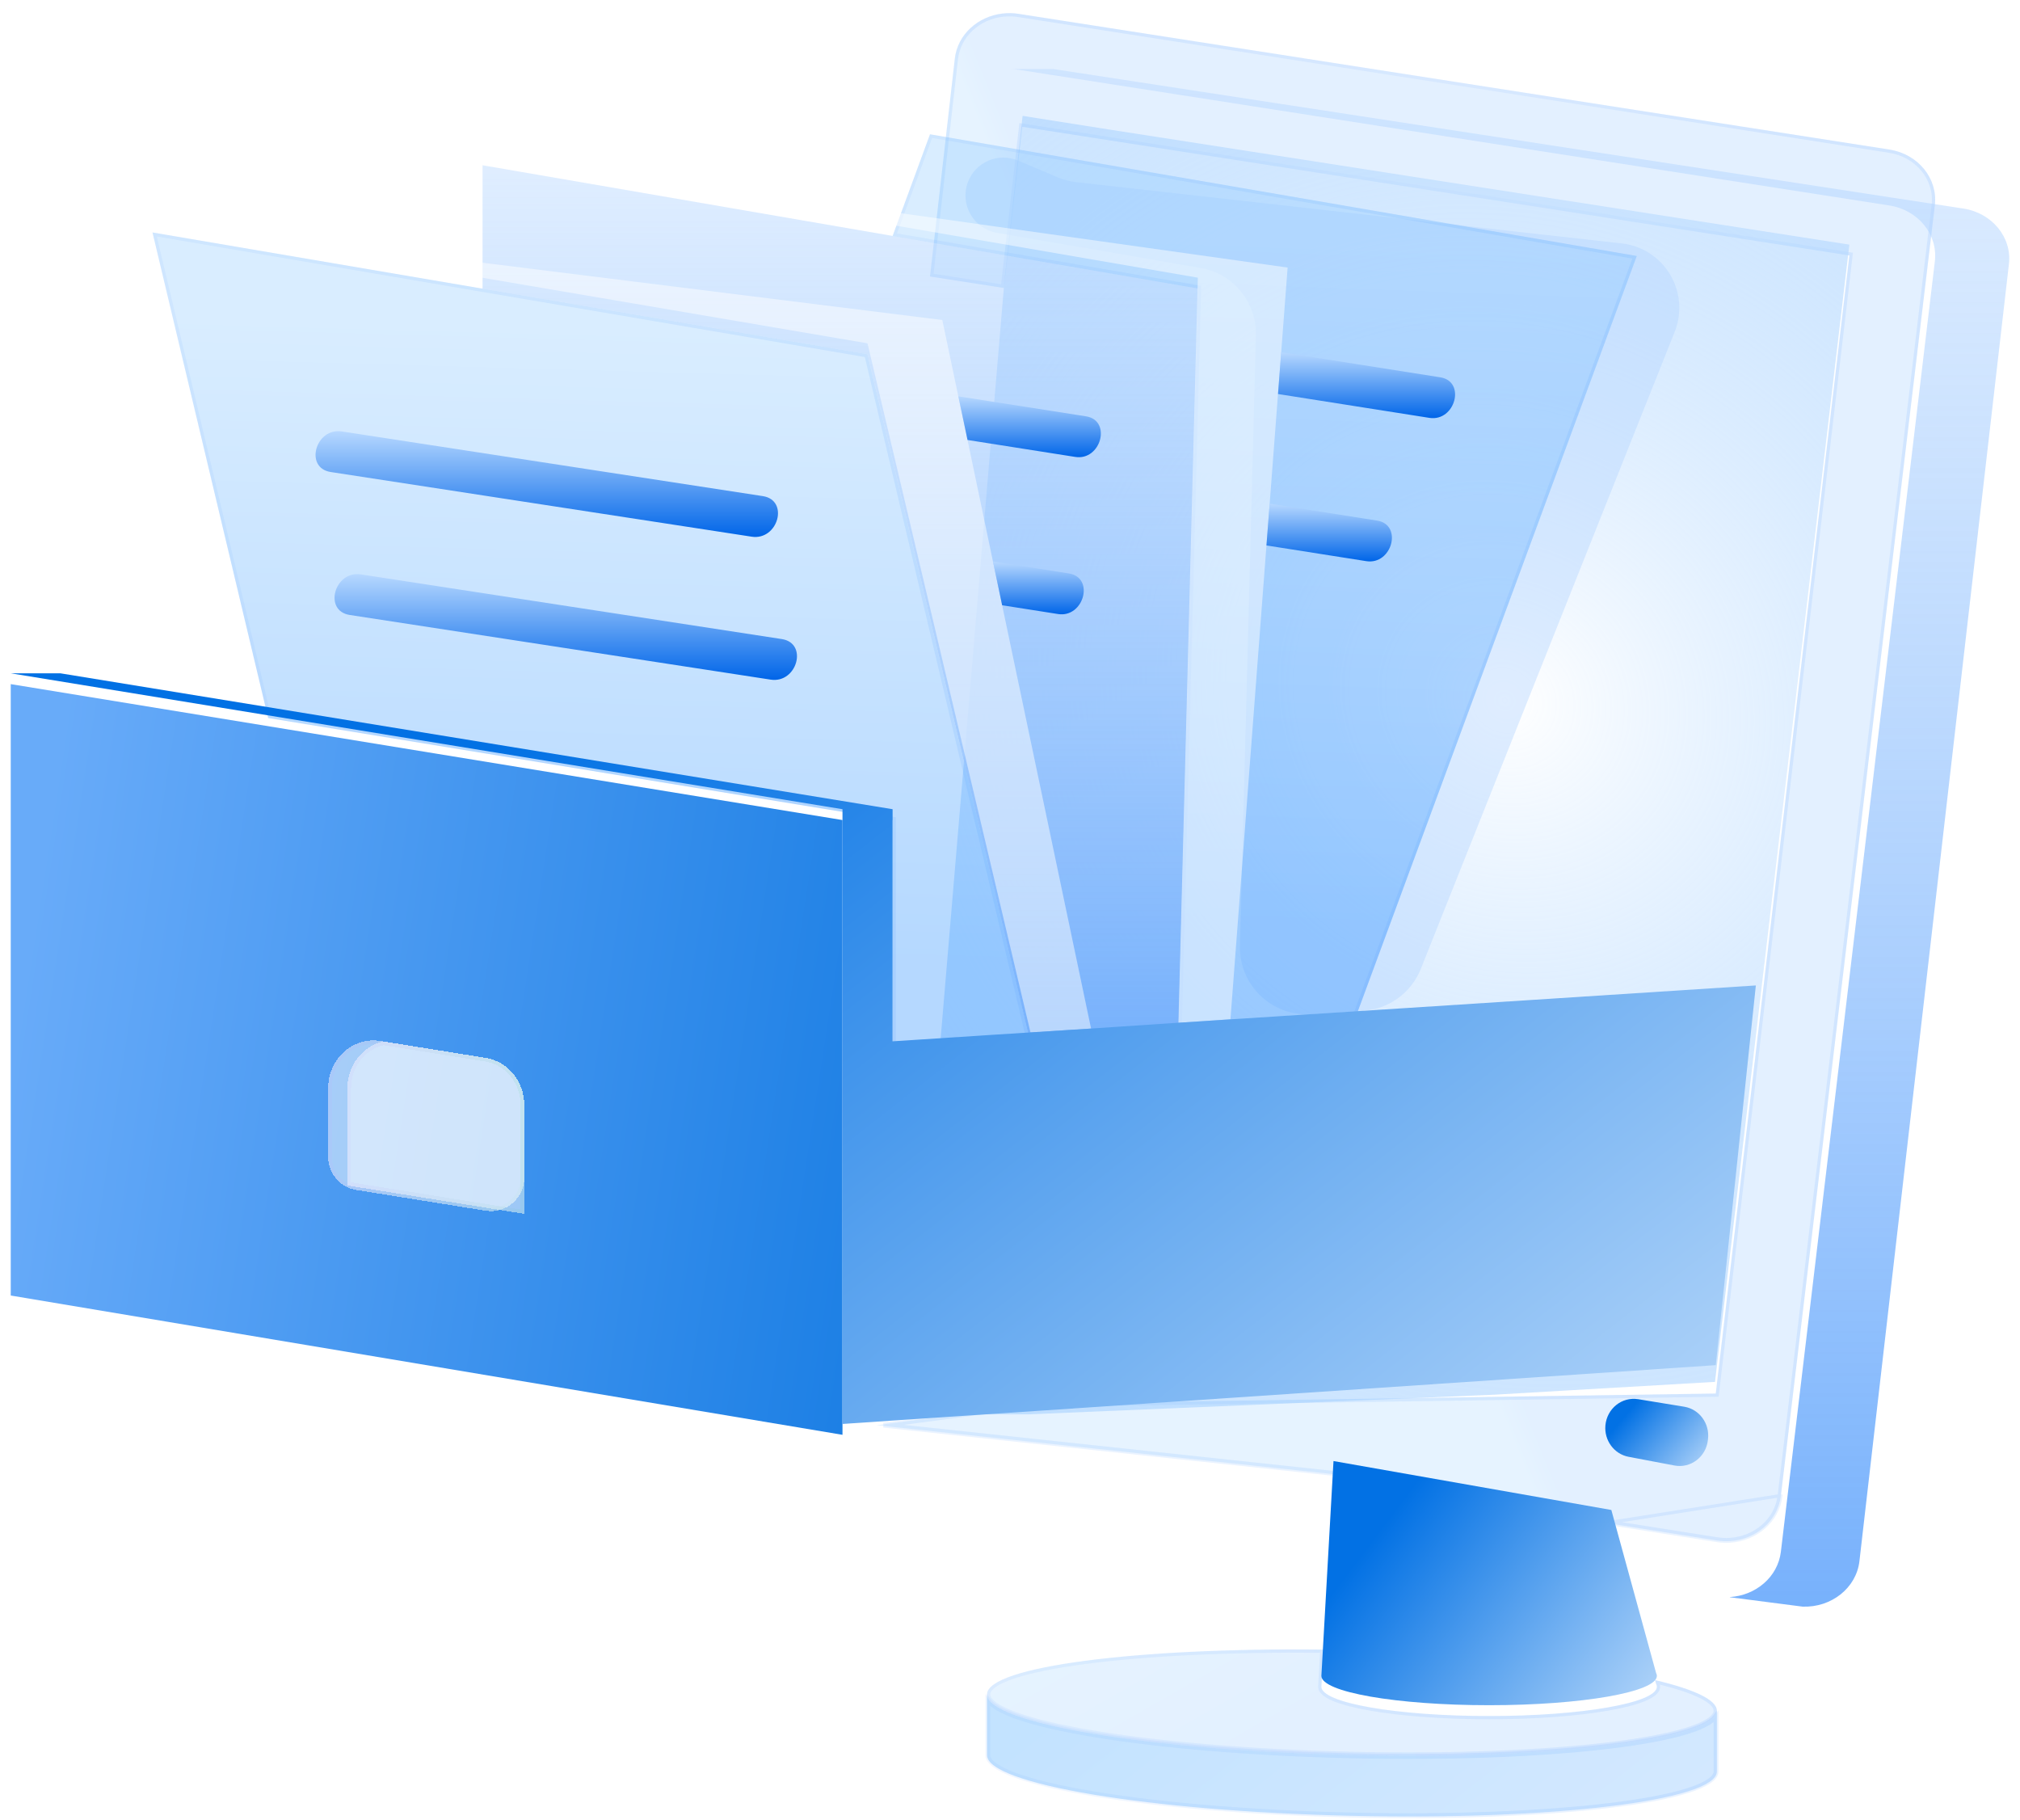 <?xml version="1.0" encoding="UTF-8"?>
<svg xmlns="http://www.w3.org/2000/svg" width="121" height="109" viewBox="0 0 121 109" fill="none">
  <g filter="url(#filter0_i_5589_18403)" data-figma-bg-blur-radius="3.89754">
    <path d="M115.9 11.641L106.675 88.944C106.489 90.443 105.177 91.551 103.621 91.645C103.371 91.662 103.115 91.651 102.852 91.609L96.52 90.608L79.724 87.62L52.506 84.704L62.227 83.408L102.775 82.807L105.176 62.352L110.778 14.649L61.233 6.942L60.138 16.597L55.708 15.91L57.194 2.861C57.359 1.416 58.576 0.332 60.049 0.16C60.362 0.124 60.682 0.124 61.009 0.178L113.173 8.305C114.895 8.573 116.086 10.037 115.9 11.641Z" fill="url(#paint0_linear_5589_18403)" fill-opacity="0.2"></path>
    <path d="M96.52 90.608L79.724 87.62M96.52 90.608L102.852 91.609M96.52 90.608L96.537 90.512M96.52 90.608L79.724 87.62M79.724 87.62L52.915 84.748L79.724 87.62ZM102.852 91.609C103.115 91.651 103.371 91.662 103.621 91.645C105.177 91.551 106.489 90.443 106.675 88.944L106.578 88.932M102.852 91.609L102.867 91.513C103.123 91.553 103.372 91.565 103.614 91.548L103.615 91.548C105.13 91.456 106.399 90.378 106.578 88.932M102.852 91.609L102.867 91.513L96.537 90.512M106.578 88.932L115.803 11.63C115.983 10.083 114.835 8.662 113.158 8.401L113.173 8.305L113.158 8.401L60.994 0.274L60.993 0.274C60.677 0.222 60.366 0.222 60.06 0.257C58.626 0.424 57.45 1.478 57.29 2.872L55.816 15.828L60.052 16.485L61.136 6.931L61.147 6.83L61.248 6.846L110.793 14.553L110.886 14.567L110.875 14.66L105.273 62.363L102.872 82.818L102.862 82.903L102.776 82.904L62.234 83.505L53.323 84.693L79.734 87.523L79.741 87.524L79.741 87.524L96.535 90.511L96.537 90.512M106.578 88.932C106.578 88.932 106.578 88.932 106.578 88.932M96.537 90.512L106.578 88.932M52.914 84.65L62.227 83.408L52.914 84.65Z" stroke="url(#paint1_radial_5589_18403)" stroke-opacity="0.1" stroke-width="0.195"></path>
  </g>
  <g filter="url(#filter1_i_5589_18403)">
    <path d="M120.337 11.812L111.381 89.501C111.194 91.095 109.71 92.279 107.981 92.219L103.621 91.656V91.645C105.177 91.55 106.49 90.442 106.675 88.944L115.901 11.641C116.086 10.035 114.896 8.573 113.173 8.306L61.011 0.178C60.844 0.149 60.671 0.137 60.511 0.137H63.116L117.604 8.489C119.319 8.75 120.523 10.207 120.337 11.812Z" fill="url(#paint2_linear_5589_18403)"></path>
  </g>
  <path d="M110.779 14.65L102.729 82.76L102.512 82.771L93.517 83.292L89.573 83.523L61.579 84.704H54.451L60.186 16.594L61.255 6.939L66.656 7.791L71.087 8.478L110.779 14.65Z" fill="url(#paint3_radial_5589_18403)"></path>
  <path d="M98.805 15.167C100.371 16.169 101.005 18.142 100.317 19.869L85.108 58.025C84.536 59.46 83.19 60.437 81.648 60.536L81.093 60.571L78.531 60.737C76.183 60.889 74.213 58.992 74.274 56.641L75.228 20.089C75.28 18.103 73.867 16.38 71.909 16.043L59.719 13.944C58.322 13.704 57.484 12.255 57.973 10.925C58.42 9.707 59.795 9.112 60.989 9.618L63.342 10.615C63.698 10.765 64.073 10.864 64.456 10.907L97.148 14.58C97.738 14.646 98.305 14.847 98.805 15.167Z" fill="#B3D5FF" fill-opacity="0.42"></path>
  <g filter="url(#filter2_i_5589_18403)">
    <path d="M71.753 16.63L70.589 61.254L66.619 61.511L61.726 61.827L51.966 20.562L28.905 16.638V9.247L53.468 13.479L71.753 16.63Z" fill="url(#paint4_linear_5589_18403)"></path>
  </g>
  <g filter="url(#filter3_i_5589_18403)" data-figma-bg-blur-radius="3.89754">
    <path d="M98.045 14.681L81.093 60.571L73.967 61.033L70.588 61.25L71.753 16.63L53.468 13.482L55.708 7.392L60.139 8.155L98.045 14.681Z" fill="url(#paint5_linear_5589_18403)" fill-opacity="0.3"></path>
    <path d="M70.688 61.146L71.85 16.632L71.852 16.548L71.769 16.534L53.6 13.406L55.772 7.501L60.122 8.251L60.122 8.251L97.913 14.757L81.024 60.478L73.961 60.935L70.688 61.146Z" stroke="url(#paint6_linear_5589_18403)" stroke-opacity="0.1" stroke-width="0.195"></path>
  </g>
  <g filter="url(#filter4_i_5589_18403)" data-figma-bg-blur-radius="3.89754">
    <path d="M102.841 101.81C102.807 103.544 92.99 104.729 80.919 104.453C68.869 104.177 59.124 102.554 59.124 100.824V100.815C59.158 99.166 68.032 98.016 79.278 98.139L79.152 100.364C79.152 101.334 83.65 102.121 89.201 102.121C94.75 102.121 99.249 101.335 99.249 100.364C99.249 100.309 99.234 100.253 99.203 100.197L99.139 99.967C101.489 100.524 102.856 101.158 102.841 101.81Z" fill="url(#paint7_linear_5589_18403)" fill-opacity="0.2"></path>
    <path d="M102.744 101.808L102.744 101.808C102.74 101.976 102.618 102.159 102.33 102.352C102.046 102.542 101.623 102.726 101.07 102.9C99.964 103.248 98.364 103.549 96.382 103.788C92.421 104.266 86.954 104.493 80.921 104.355C74.899 104.218 69.455 103.743 65.519 103.088C63.55 102.76 61.962 102.388 60.868 101.991C60.321 101.792 59.903 101.589 59.623 101.387C59.341 101.181 59.221 100.992 59.221 100.824V100.816C59.225 100.657 59.336 100.483 59.595 100.301C59.851 100.12 60.234 99.944 60.737 99.776C61.74 99.441 63.197 99.148 65.009 98.909C68.61 98.434 73.596 98.178 79.175 98.236L79.055 100.358L79.055 100.358V100.364C79.055 100.526 79.149 100.669 79.293 100.792C79.438 100.916 79.646 101.031 79.904 101.138C80.422 101.352 81.166 101.543 82.078 101.702C83.904 102.021 86.422 102.218 89.201 102.218C91.979 102.218 94.497 102.022 96.322 101.702C97.234 101.543 97.978 101.352 98.496 101.138C98.755 101.031 98.963 100.916 99.108 100.792C99.252 100.669 99.346 100.526 99.346 100.364C99.346 100.294 99.328 100.226 99.294 100.161L99.277 100.101C100.374 100.367 101.239 100.65 101.834 100.94C102.147 101.093 102.379 101.245 102.531 101.395C102.683 101.544 102.747 101.682 102.744 101.808Z" stroke="url(#paint8_linear_5589_18403)" stroke-opacity="0.1" stroke-width="0.195"></path>
  </g>
  <g filter="url(#filter5_i_5589_18403)" data-figma-bg-blur-radius="3.89754">
    <path d="M102.841 101.81V105.453C102.807 107.188 92.99 108.372 80.919 108.095C68.847 107.821 59.09 106.192 59.124 104.458V100.824C59.124 102.554 68.869 104.178 80.919 104.452C92.991 104.729 102.807 103.544 102.841 101.81Z" fill="url(#paint9_linear_5589_18403)" fill-opacity="0.3"></path>
    <path d="M102.841 105.453C102.807 107.188 92.99 108.372 80.919 108.095C68.847 107.821 59.09 106.192 59.124 104.458V101.152C59.151 101.198 59.184 101.242 59.222 101.286M102.841 105.453V102.126C102.814 102.171 102.781 102.214 102.744 102.256M102.841 105.453L102.744 105.451C102.744 105.452 102.744 105.452 102.744 105.452M102.841 105.453H102.744V105.452M102.744 102.256V102.098C101.695 103.673 92.312 104.713 80.919 104.452M102.744 102.256C102.663 102.347 102.56 102.433 102.439 102.514C102.132 102.719 101.689 102.91 101.128 103.086C100.006 103.44 98.392 103.743 96.406 103.982C92.433 104.461 86.956 104.688 80.917 104.55M102.744 102.256V105.452M80.919 104.452C69.57 104.194 60.266 102.738 59.222 101.124V101.286M80.919 104.452L80.917 104.55M80.919 104.452L80.917 104.55M59.222 101.286V104.458V104.46L59.221 104.46C59.218 104.628 59.334 104.817 59.613 105.022C59.89 105.225 60.305 105.429 60.851 105.628C61.941 106.025 63.528 106.399 65.498 106.728C69.436 107.385 74.888 107.861 80.921 107.998L80.921 107.998C86.954 108.136 92.421 107.909 96.382 107.432C98.364 107.193 99.965 106.892 101.07 106.544C101.623 106.37 102.046 106.185 102.33 105.995C102.617 105.803 102.74 105.62 102.744 105.452M59.222 101.286C59.298 101.375 59.396 101.461 59.509 101.544C59.81 101.762 60.247 101.972 60.802 102.173C61.912 102.576 63.513 102.951 65.487 103.28C69.435 103.937 74.889 104.412 80.917 104.55" stroke="url(#paint10_linear_5589_18403)" stroke-opacity="0.1" stroke-width="0.195"></path>
  </g>
  <path d="M99.249 100.365C99.249 101.335 94.751 102.122 89.201 102.122C83.65 102.122 79.152 101.336 79.152 100.365L79.278 98.141L79.878 87.5L96.521 90.43L99.139 99.968L99.203 100.198C99.234 100.254 99.249 100.309 99.249 100.365Z" fill="url(#paint11_linear_5589_18403)"></path>
  <path d="M98.128 83.795L100.89 84.247C101.79 84.395 102.418 85.246 102.312 86.179L102.304 86.249C102.19 87.255 101.272 87.951 100.305 87.767L97.551 87.245C96.685 87.079 96.083 86.261 96.166 85.358C96.259 84.353 97.157 83.637 98.128 83.795Z" fill="url(#paint12_linear_5589_18403)"></path>
  <path d="M77.13 16.024L76.746 21.094L76.554 23.596L76.054 30.162L75.862 32.665L73.705 61.047L70.588 61.25L71.752 16.63L28.904 9.248L77.13 16.024Z" fill="white" fill-opacity="0.48"></path>
  <g filter="url(#filter6_i_5589_18403)" data-figma-bg-blur-radius="3.89754">
    <path d="M61.727 61.83H61.721L59.538 61.968L53.468 62.363V48.462L33.206 45.149L16.062 42.351L9.134 13.271L28.904 16.637L51.964 20.561L61.727 61.83Z" fill="url(#paint13_linear_5589_18403)" fill-opacity="0.3"></path>
    <path d="M51.884 20.647L61.605 61.74L59.531 61.871L59.531 61.871L53.566 62.259V48.462V48.38L53.484 48.366L33.221 45.053L33.221 45.053L16.141 42.265L9.263 13.392L28.887 16.733L28.904 16.637L28.887 16.733L51.884 20.647Z" stroke="url(#paint14_linear_5589_18403)" stroke-opacity="0.1" stroke-width="0.195"></path>
  </g>
  <path d="M65.356 61.599L64.205 61.672L61.727 61.83L51.964 20.561L9.134 13.271L56.445 19.165L57.405 23.735L57.956 26.35L59.479 33.626L60.03 36.247L65.356 61.599Z" fill="white" fill-opacity="0.48"></path>
  <g filter="url(#filter7_i_5589_18403)" data-figma-bg-blur-radius="3.89754">
    <path d="M0.644 76.937L50.466 85.279V48.462L0.644 40.321V76.937Z" fill="url(#paint15_linear_5589_18403)"></path>
  </g>
  <path d="M105.177 59.018L102.777 81.756L62.623 84.463L53.468 85.075L50.466 85.279V48.462L0.645 40.323H3.616L16.062 42.351L53.468 48.462V62.363L59.538 61.968L61.721 61.83H61.727L64.205 61.672L65.356 61.599L66.618 61.514L70.588 61.25L73.705 61.046L74.16 61.019L81.093 60.571L84.172 60.374L104.959 59.031L105.177 59.018Z" fill="url(#paint16_linear_5589_18403)"></path>
  <g filter="url(#filter8_di_5589_18403)" data-figma-bg-blur-radius="4.4082">
    <path d="M31.407 62.715V67.065C31.407 68.296 30.306 69.235 29.09 69.04L21.34 67.796C20.37 67.64 19.657 66.803 19.657 65.821V61.701C19.657 59.949 21.138 58.607 22.782 58.87L22.965 58.899L29.1 59.885C30.426 60.097 31.407 61.3 31.407 62.715Z" fill="white" fill-opacity="0.5" shape-rendering="crispEdges"></path>
    <path d="M22.764 58.979L22.764 58.979L22.948 59.008L22.948 59.008L29.082 59.994L29.082 59.994C30.351 60.197 31.297 61.35 31.297 62.715V67.065C31.297 68.228 30.256 69.115 29.108 68.931L21.358 67.687C20.441 67.54 19.767 66.749 19.767 65.821V61.701C19.767 60.01 21.194 58.728 22.764 58.979Z" stroke="url(#paint17_linear_5589_18403)" stroke-opacity="0.1" stroke-width="0.22" shape-rendering="crispEdges"></path>
  </g>
  <g filter="url(#filter9_di_5589_18403)" data-figma-bg-blur-radius="4.4082">
    <path d="M31.407 62.715V69.227L20.809 67.526V61.701C20.809 60.303 21.75 59.17 22.965 58.899L29.1 59.885C30.426 60.097 31.407 61.3 31.407 62.715Z" fill="white" fill-opacity="0.5" shape-rendering="crispEdges"></path>
    <path d="M29.082 59.994L29.082 59.994C30.351 60.197 31.297 61.35 31.297 62.715V69.098L20.919 67.432V61.701C20.919 60.361 21.815 59.279 22.968 59.012L29.082 59.994ZM29.1 59.885L29.1 59.885L29.1 59.885Z" stroke="url(#paint18_linear_5589_18403)" stroke-opacity="0.1" stroke-width="0.22" shape-rendering="crispEdges"></path>
  </g>
  <path d="M19.811 28.268C28.216 29.56 36.62 30.85 45.026 32.141C46.607 32.384 47.288 29.955 45.694 29.711C37.288 28.42 28.883 27.129 20.478 25.838C18.898 25.596 18.216 28.023 19.811 28.268Z" fill="url(#paint19_linear_5589_18403)"></path>
  <path d="M64.409 27.364C62.258 27.027 60.107 26.692 57.956 26.349L57.405 23.735C59.954 24.13 62.501 24.531 65.056 24.933C66.612 25.184 65.946 27.608 64.409 27.364Z" fill="url(#paint20_linear_5589_18403)"></path>
  <path d="M85.626 25.026C82.604 24.545 79.576 24.071 76.554 23.596L76.746 21.094C79.922 21.595 83.097 22.096 86.273 22.596C87.828 22.839 87.168 25.263 85.626 25.026Z" fill="url(#paint21_linear_5589_18403)"></path>
  <path d="M81.842 33.606C79.851 33.29 77.853 32.975 75.862 32.665L76.055 30.163C78.199 30.499 80.344 30.835 82.488 31.177C84.044 31.419 83.385 33.85 81.842 33.606Z" fill="url(#paint22_linear_5589_18403)"></path>
  <path d="M63.379 36.773L60.03 36.247L59.48 33.627C60.998 33.863 62.514 34.101 64.032 34.344C65.587 34.587 64.921 37.017 63.379 36.773Z" fill="url(#paint23_linear_5589_18403)"></path>
  <path d="M20.949 36.829C29.354 38.12 37.759 39.412 46.164 40.702C47.744 40.945 48.426 38.517 46.831 38.272C38.425 36.981 30.022 35.69 21.616 34.399C20.035 34.157 19.355 36.584 20.949 36.829Z" fill="url(#paint24_linear_5589_18403)"></path>
  <defs>
    <filter id="filter0_i_5589_18403" x="48.609" y="-3.762" width="71.208" height="99.313" filterUnits="userSpaceOnUse" color-interpolation-filters="sRGB">
      <feFlood flood-opacity="0" result="BackgroundImageFix"></feFlood>
      <feBlend mode="normal" in="SourceGraphic" in2="BackgroundImageFix" result="shape"></feBlend>
      <feColorMatrix in="SourceAlpha" type="matrix" values="0 0 0 0 0 0 0 0 0 0 0 0 0 0 0 0 0 0 127 0" result="hardAlpha"></feColorMatrix>
      <feOffset dy="0.65"></feOffset>
      <feGaussianBlur stdDeviation="0.974"></feGaussianBlur>
      <feComposite in2="hardAlpha" operator="arithmetic" k2="-1" k3="1"></feComposite>
      <feColorMatrix type="matrix" values="0 0 0 0 1 0 0 0 0 1 0 0 0 0 1 0 0 0 0.4 0"></feColorMatrix>
      <feBlend mode="normal" in2="shape" result="effect1_innerShadow_5589_18403"></feBlend>
    </filter>
    <clipPath id="bgblur_0_5589_18403_clip_path" transform="translate(-48.609 3.762)">
      <path d="M115.9 11.641L106.675 88.944C106.489 90.443 105.177 91.551 103.621 91.645C103.371 91.662 103.115 91.651 102.852 91.609L96.52 90.608L79.724 87.62L52.506 84.704L62.227 83.408L102.775 82.807L105.176 62.352L110.778 14.649L61.233 6.942L60.138 16.597L55.708 15.91L57.194 2.861C57.359 1.416 58.576 0.332 60.049 0.16C60.362 0.124 60.682 0.124 61.009 0.178L113.173 8.305C114.895 8.573 116.086 10.037 115.9 11.641Z"></path>
    </clipPath>
    <filter id="filter1_i_5589_18403" x="60.511" y="0.137" width="59.845" height="96.085" filterUnits="userSpaceOnUse" color-interpolation-filters="sRGB">
      <feFlood flood-opacity="0" result="BackgroundImageFix"></feFlood>
      <feBlend mode="normal" in="SourceGraphic" in2="BackgroundImageFix" result="shape"></feBlend>
      <feColorMatrix in="SourceAlpha" type="matrix" values="0 0 0 0 0 0 0 0 0 0 0 0 0 0 0 0 0 0 127 0" result="hardAlpha"></feColorMatrix>
      <feOffset dy="4"></feOffset>
      <feGaussianBlur stdDeviation="2"></feGaussianBlur>
      <feComposite in2="hardAlpha" operator="arithmetic" k2="-1" k3="1"></feComposite>
      <feColorMatrix type="matrix" values="0 0 0 0 1 0 0 0 0 1 0 0 0 0 1 0 0 0 0.25 0"></feColorMatrix>
      <feBlend mode="normal" in2="shape" result="effect1_innerShadow_5589_18403"></feBlend>
    </filter>
    <filter id="filter2_i_5589_18403" x="28.905" y="9.247" width="42.849" height="53.23" filterUnits="userSpaceOnUse" color-interpolation-filters="sRGB">
      <feFlood flood-opacity="0" result="BackgroundImageFix"></feFlood>
      <feBlend mode="normal" in="SourceGraphic" in2="BackgroundImageFix" result="shape"></feBlend>
      <feColorMatrix in="SourceAlpha" type="matrix" values="0 0 0 0 0 0 0 0 0 0 0 0 0 0 0 0 0 0 127 0" result="hardAlpha"></feColorMatrix>
      <feOffset dy="0.65"></feOffset>
      <feGaussianBlur stdDeviation="0.974"></feGaussianBlur>
      <feComposite in2="hardAlpha" operator="arithmetic" k2="-1" k3="1"></feComposite>
      <feColorMatrix type="matrix" values="0 0 0 0 1 0 0 0 0 1 0 0 0 0 1 0 0 0 0.4 0"></feColorMatrix>
      <feBlend mode="normal" in2="shape" result="effect1_innerShadow_5589_18403"></feBlend>
    </filter>
    <filter id="filter3_i_5589_18403" x="49.571" y="3.494" width="52.372" height="61.654" filterUnits="userSpaceOnUse" color-interpolation-filters="sRGB">
      <feFlood flood-opacity="0" result="BackgroundImageFix"></feFlood>
      <feBlend mode="normal" in="SourceGraphic" in2="BackgroundImageFix" result="shape"></feBlend>
      <feColorMatrix in="SourceAlpha" type="matrix" values="0 0 0 0 0 0 0 0 0 0 0 0 0 0 0 0 0 0 127 0" result="hardAlpha"></feColorMatrix>
      <feOffset dy="0.65"></feOffset>
      <feGaussianBlur stdDeviation="0.974"></feGaussianBlur>
      <feComposite in2="hardAlpha" operator="arithmetic" k2="-1" k3="1"></feComposite>
      <feColorMatrix type="matrix" values="0 0 0 0 1 0 0 0 0 1 0 0 0 0 1 0 0 0 0.4 0"></feColorMatrix>
      <feBlend mode="normal" in2="shape" result="effect1_innerShadow_5589_18403"></feBlend>
    </filter>
    <clipPath id="bgblur_1_5589_18403_clip_path" transform="translate(-49.571 -3.494)">
      <path d="M98.045 14.681L81.093 60.571L73.967 61.033L70.588 61.25L71.753 16.63L53.468 13.482L55.708 7.392L60.139 8.155L98.045 14.681Z"></path>
    </clipPath>
    <filter id="filter4_i_5589_18403" x="55.227" y="94.233" width="51.512" height="14.157" filterUnits="userSpaceOnUse" color-interpolation-filters="sRGB">
      <feFlood flood-opacity="0" result="BackgroundImageFix"></feFlood>
      <feBlend mode="normal" in="SourceGraphic" in2="BackgroundImageFix" result="shape"></feBlend>
      <feColorMatrix in="SourceAlpha" type="matrix" values="0 0 0 0 0 0 0 0 0 0 0 0 0 0 0 0 0 0 127 0" result="hardAlpha"></feColorMatrix>
      <feOffset dy="0.65"></feOffset>
      <feGaussianBlur stdDeviation="0.974"></feGaussianBlur>
      <feComposite in2="hardAlpha" operator="arithmetic" k2="-1" k3="1"></feComposite>
      <feColorMatrix type="matrix" values="0 0 0 0 1 0 0 0 0 1 0 0 0 0 1 0 0 0 0.4 0"></feColorMatrix>
      <feBlend mode="normal" in2="shape" result="effect1_innerShadow_5589_18403"></feBlend>
    </filter>
    <clipPath id="bgblur_2_5589_18403_clip_path" transform="translate(-55.227 -94.233)">
      <path d="M102.841 101.81C102.807 103.544 92.99 104.729 80.919 104.453C68.869 104.177 59.124 102.554 59.124 100.824V100.815C59.158 99.166 68.032 98.016 79.278 98.139L79.152 100.364C79.152 101.334 83.65 102.121 89.201 102.121C94.75 102.121 99.249 101.335 99.249 100.364C99.249 100.309 99.234 100.253 99.203 100.197L99.139 99.967C101.489 100.524 102.856 101.158 102.841 101.81Z"></path>
    </clipPath>
    <filter id="filter5_i_5589_18403" x="55.227" y="96.926" width="51.512" height="15.107" filterUnits="userSpaceOnUse" color-interpolation-filters="sRGB">
      <feFlood flood-opacity="0" result="BackgroundImageFix"></feFlood>
      <feBlend mode="normal" in="SourceGraphic" in2="BackgroundImageFix" result="shape"></feBlend>
      <feColorMatrix in="SourceAlpha" type="matrix" values="0 0 0 0 0 0 0 0 0 0 0 0 0 0 0 0 0 0 127 0" result="hardAlpha"></feColorMatrix>
      <feOffset dy="0.65"></feOffset>
      <feGaussianBlur stdDeviation="0.974"></feGaussianBlur>
      <feComposite in2="hardAlpha" operator="arithmetic" k2="-1" k3="1"></feComposite>
      <feColorMatrix type="matrix" values="0 0 0 0 1 0 0 0 0 1 0 0 0 0 1 0 0 0 0.4 0"></feColorMatrix>
      <feBlend mode="normal" in2="shape" result="effect1_innerShadow_5589_18403"></feBlend>
    </filter>
    <clipPath id="bgblur_3_5589_18403_clip_path" transform="translate(-55.227 -96.926)">
      <path d="M102.841 101.81V105.453C102.807 107.188 92.99 108.372 80.919 108.095C68.847 107.821 59.09 106.192 59.124 104.458V100.824C59.124 102.554 68.869 104.178 80.919 104.452C92.991 104.729 102.807 103.544 102.841 101.81Z"></path>
    </clipPath>
    <filter id="filter6_i_5589_18403" x="5.237" y="9.374" width="60.388" height="56.887" filterUnits="userSpaceOnUse" color-interpolation-filters="sRGB">
      <feFlood flood-opacity="0" result="BackgroundImageFix"></feFlood>
      <feBlend mode="normal" in="SourceGraphic" in2="BackgroundImageFix" result="shape"></feBlend>
      <feColorMatrix in="SourceAlpha" type="matrix" values="0 0 0 0 0 0 0 0 0 0 0 0 0 0 0 0 0 0 127 0" result="hardAlpha"></feColorMatrix>
      <feOffset dy="0.65"></feOffset>
      <feGaussianBlur stdDeviation="0.974"></feGaussianBlur>
      <feComposite in2="hardAlpha" operator="arithmetic" k2="-1" k3="1"></feComposite>
      <feColorMatrix type="matrix" values="0 0 0 0 1 0 0 0 0 1 0 0 0 0 1 0 0 0 0.4 0"></feColorMatrix>
      <feBlend mode="normal" in2="shape" result="effect1_innerShadow_5589_18403"></feBlend>
    </filter>
    <clipPath id="bgblur_4_5589_18403_clip_path" transform="translate(-5.237 -9.374)">
      <path d="M61.727 61.83H61.721L59.538 61.968L53.468 62.363V48.462L33.206 45.149L16.062 42.351L9.134 13.271L28.904 16.637L51.964 20.561L61.727 61.83Z"></path>
    </clipPath>
    <filter id="filter7_i_5589_18403" x="-3.253" y="36.424" width="57.617" height="52.753" filterUnits="userSpaceOnUse" color-interpolation-filters="sRGB">
      <feFlood flood-opacity="0" result="BackgroundImageFix"></feFlood>
      <feBlend mode="normal" in="SourceGraphic" in2="BackgroundImageFix" result="shape"></feBlend>
      <feColorMatrix in="SourceAlpha" type="matrix" values="0 0 0 0 0 0 0 0 0 0 0 0 0 0 0 0 0 0 127 0" result="hardAlpha"></feColorMatrix>
      <feOffset dy="0.65"></feOffset>
      <feGaussianBlur stdDeviation="0.974"></feGaussianBlur>
      <feComposite in2="hardAlpha" operator="arithmetic" k2="-1" k3="1"></feComposite>
      <feColorMatrix type="matrix" values="0 0 0 0 1 0 0 0 0 1 0 0 0 0 1 0 0 0 0.4 0"></feColorMatrix>
      <feBlend mode="normal" in2="shape" result="effect1_innerShadow_5589_18403"></feBlend>
    </filter>
    <clipPath id="bgblur_5_5589_18403_clip_path" transform="translate(3.253 -36.424)">
      <path d="M0.644 76.937L50.466 85.279V48.462L0.644 40.321V76.937Z"></path>
    </clipPath>
    <filter id="filter8_di_5589_18403" x="15.249" y="54.429" width="20.566" height="19.044" filterUnits="userSpaceOnUse" color-interpolation-filters="sRGB">
      <feFlood flood-opacity="0" result="BackgroundImageFix"></feFlood>
      <feColorMatrix in="SourceAlpha" type="matrix" values="0 0 0 0 0 0 0 0 0 0 0 0 0 0 0 0 0 0 127 0" result="hardAlpha"></feColorMatrix>
      <feOffset dy="2"></feOffset>
      <feGaussianBlur stdDeviation="1"></feGaussianBlur>
      <feComposite in2="hardAlpha" operator="out"></feComposite>
      <feColorMatrix type="matrix" values="0 0 0 0 0.542 0 0 0 0 0.66 0 0 0 0 0.937 0 0 0 0.52 0"></feColorMatrix>
      <feBlend mode="normal" in2="BackgroundImageFix" result="effect1_dropShadow_5589_18403"></feBlend>
      <feBlend mode="normal" in="SourceGraphic" in2="effect1_dropShadow_5589_18403" result="shape"></feBlend>
      <feColorMatrix in="SourceAlpha" type="matrix" values="0 0 0 0 0 0 0 0 0 0 0 0 0 0 0 0 0 0 127 0" result="hardAlpha"></feColorMatrix>
      <feOffset dy="1.469"></feOffset>
      <feGaussianBlur stdDeviation="1.102"></feGaussianBlur>
      <feComposite in2="hardAlpha" operator="arithmetic" k2="-1" k3="1"></feComposite>
      <feColorMatrix type="matrix" values="0 0 0 0 1 0 0 0 0 1 0 0 0 0 1 0 0 0 0.4 0"></feColorMatrix>
      <feBlend mode="normal" in2="shape" result="effect2_innerShadow_5589_18403"></feBlend>
    </filter>
    <clipPath id="bgblur_6_5589_18403_clip_path" transform="translate(-15.249 -54.429)">
      <path d="M31.407 62.715V67.065C31.407 68.296 30.306 69.235 29.09 69.04L21.34 67.796C20.37 67.64 19.657 66.803 19.657 65.821V61.701C19.657 59.949 21.138 58.607 22.782 58.87L22.965 58.899L29.1 59.885C30.426 60.097 31.407 61.3 31.407 62.715Z"></path>
    </clipPath>
    <filter id="filter9_di_5589_18403" x="16.4" y="54.491" width="19.415" height="19.144" filterUnits="userSpaceOnUse" color-interpolation-filters="sRGB">
      <feFlood flood-opacity="0" result="BackgroundImageFix"></feFlood>
      <feColorMatrix in="SourceAlpha" type="matrix" values="0 0 0 0 0 0 0 0 0 0 0 0 0 0 0 0 0 0 127 0" result="hardAlpha"></feColorMatrix>
      <feOffset dy="2"></feOffset>
      <feGaussianBlur stdDeviation="1"></feGaussianBlur>
      <feComposite in2="hardAlpha" operator="out"></feComposite>
      <feColorMatrix type="matrix" values="0 0 0 0 0.542 0 0 0 0 0.66 0 0 0 0 0.937 0 0 0 0.52 0"></feColorMatrix>
      <feBlend mode="normal" in2="BackgroundImageFix" result="effect1_dropShadow_5589_18403"></feBlend>
      <feBlend mode="normal" in="SourceGraphic" in2="effect1_dropShadow_5589_18403" result="shape"></feBlend>
      <feColorMatrix in="SourceAlpha" type="matrix" values="0 0 0 0 0 0 0 0 0 0 0 0 0 0 0 0 0 0 127 0" result="hardAlpha"></feColorMatrix>
      <feOffset dy="1.469"></feOffset>
      <feGaussianBlur stdDeviation="1.102"></feGaussianBlur>
      <feComposite in2="hardAlpha" operator="arithmetic" k2="-1" k3="1"></feComposite>
      <feColorMatrix type="matrix" values="0 0 0 0 1 0 0 0 0 1 0 0 0 0 1 0 0 0 0.4 0"></feColorMatrix>
      <feBlend mode="normal" in2="shape" result="effect2_innerShadow_5589_18403"></feBlend>
    </filter>
    <clipPath id="bgblur_7_5589_18403_clip_path" transform="translate(-16.4 -54.491)">
      <path d="M31.407 62.715V69.227L20.809 67.526V61.701C20.809 60.303 21.75 59.17 22.965 58.899L29.1 59.885C30.426 60.097 31.407 61.3 31.407 62.715Z"></path>
    </clipPath>
    <linearGradient id="paint0_linear_5589_18403" x1="55.708" y1="0.135" x2="94.711" y2="-15.684" gradientUnits="userSpaceOnUse">
      <stop stop-color="#83C5FF"></stop>
      <stop offset="0.038" stop-color="#72B6FF"></stop>
    </linearGradient>
    <radialGradient id="paint1_radial_5589_18403" cx="0" cy="0" r="1" gradientUnits="userSpaceOnUse" gradientTransform="translate(86.755 4.295) scale(29.165 93.787)">
      <stop stop-color="#73ADFF"></stop>
      <stop offset="0.656" stop-color="#368DFF"></stop>
    </radialGradient>
    <linearGradient id="paint2_linear_5589_18403" x1="90.433" y1="0.137" x2="90.433" y2="92.221" gradientUnits="userSpaceOnUse">
      <stop stop-color="#B3D5FF" stop-opacity="0.42"></stop>
      <stop offset="1" stop-color="#77B1FC"></stop>
    </linearGradient>
    <radialGradient id="paint3_radial_5589_18403" cx="0" cy="0" r="1" gradientUnits="userSpaceOnUse" gradientTransform="translate(90.093 41.933) rotate(125.496) scale(51.339 55.6)">
      <stop stop-color="white"></stop>
      <stop offset="1" stop-color="#8BC3FF" stop-opacity="0.42"></stop>
    </radialGradient>
    <linearGradient id="paint4_linear_5589_18403" x1="50.329" y1="9.247" x2="50.329" y2="61.827" gradientUnits="userSpaceOnUse">
      <stop stop-color="#B3D5FF" stop-opacity="0.42"></stop>
      <stop offset="1" stop-color="#77B1FC"></stop>
    </linearGradient>
    <linearGradient id="paint5_linear_5589_18403" x1="97.869" y1="14.068" x2="95.915" y2="67.79" gradientUnits="userSpaceOnUse">
      <stop stop-color="#83C5FF"></stop>
      <stop offset="0.765" stop-color="#0A80FF"></stop>
    </linearGradient>
    <linearGradient id="paint6_linear_5589_18403" x1="54.861" y1="9.84" x2="98.045" y2="9.84" gradientUnits="userSpaceOnUse">
      <stop stop-color="#73ADFF"></stop>
      <stop offset="0.656" stop-color="#368DFF"></stop>
    </linearGradient>
    <linearGradient id="paint7_linear_5589_18403" x1="59.124" y1="98.13" x2="72.679" y2="121.78" gradientUnits="userSpaceOnUse">
      <stop stop-color="#83C5FF"></stop>
      <stop offset="0.453" stop-color="#72B6FF"></stop>
    </linearGradient>
    <linearGradient id="paint8_linear_5589_18403" x1="60.49" y1="98.42" x2="102.841" y2="98.42" gradientUnits="userSpaceOnUse">
      <stop stop-color="#73ADFF"></stop>
      <stop offset="0.656" stop-color="#368DFF"></stop>
    </linearGradient>
    <linearGradient id="paint9_linear_5589_18403" x1="58.987" y1="104.469" x2="77.455" y2="128.033" gradientUnits="userSpaceOnUse">
      <stop stop-color="#38A2FF"></stop>
      <stop offset="1" stop-color="#72B6FF"></stop>
    </linearGradient>
    <linearGradient id="paint10_linear_5589_18403" x1="60.49" y1="101.156" x2="102.841" y2="101.156" gradientUnits="userSpaceOnUse">
      <stop stop-color="#73ADFF"></stop>
      <stop offset="0.656" stop-color="#368DFF"></stop>
    </linearGradient>
    <linearGradient id="paint11_linear_5589_18403" x1="106.076" y1="102.122" x2="86.107" y2="87.051" gradientUnits="userSpaceOnUse">
      <stop stop-color="#E4F1FF"></stop>
      <stop offset="1" stop-color="#0271E4"></stop>
    </linearGradient>
    <linearGradient id="paint12_linear_5589_18403" x1="104.418" y1="87.797" x2="98.788" y2="83.06" gradientUnits="userSpaceOnUse">
      <stop stop-color="#E4F1FF"></stop>
      <stop offset="1" stop-color="#0271E4"></stop>
    </linearGradient>
    <linearGradient id="paint13_linear_5589_18403" x1="61.52" y1="19.357" x2="60.143" y2="68.351" gradientUnits="userSpaceOnUse">
      <stop stop-color="#83C5FF"></stop>
      <stop offset="0.765" stop-color="#0A80FF"></stop>
    </linearGradient>
    <linearGradient id="paint14_linear_5589_18403" x1="10.778" y1="15.503" x2="61.727" y2="15.503" gradientUnits="userSpaceOnUse">
      <stop stop-color="#73ADFF"></stop>
      <stop offset="0.656" stop-color="#368DFF"></stop>
    </linearGradient>
    <linearGradient id="paint15_linear_5589_18403" x1="2.72" y1="49.313" x2="56.797" y2="57.636" gradientUnits="userSpaceOnUse">
      <stop stop-color="#68ABF9"></stop>
      <stop offset="1" stop-color="#1A7EE4"></stop>
    </linearGradient>
    <linearGradient id="paint16_linear_5589_18403" x1="140.691" y1="85.279" x2="78.707" y2="6.137" gradientUnits="userSpaceOnUse">
      <stop stop-color="#E4F1FF"></stop>
      <stop offset="1" stop-color="#0271E4"></stop>
    </linearGradient>
    <linearGradient id="paint17_linear_5589_18403" x1="20.024" y1="59.318" x2="31.407" y2="59.318" gradientUnits="userSpaceOnUse">
      <stop stop-color="#C8A6FF"></stop>
      <stop offset="1" stop-color="#69CFB5"></stop>
    </linearGradient>
    <linearGradient id="paint18_linear_5589_18403" x1="21.14" y1="59.369" x2="31.407" y2="59.369" gradientUnits="userSpaceOnUse">
      <stop stop-color="#C8A6FF"></stop>
      <stop offset="1" stop-color="#69CFB5"></stop>
    </linearGradient>
    <linearGradient id="paint19_linear_5589_18403" x1="32.752" y1="25.821" x2="32.752" y2="32.158" gradientUnits="userSpaceOnUse">
      <stop stop-color="#B7D8FF"></stop>
      <stop offset="1" stop-color="#0065E8"></stop>
    </linearGradient>
    <linearGradient id="paint20_linear_5589_18403" x1="61.674" y1="23.735" x2="61.674" y2="27.381" gradientUnits="userSpaceOnUse">
      <stop stop-color="#B7D8FF"></stop>
      <stop offset="1" stop-color="#0065E8"></stop>
    </linearGradient>
    <linearGradient id="paint21_linear_5589_18403" x1="81.858" y1="21.094" x2="81.858" y2="25.042" gradientUnits="userSpaceOnUse">
      <stop stop-color="#B7D8FF"></stop>
      <stop offset="1" stop-color="#0065E8"></stop>
    </linearGradient>
    <linearGradient id="paint22_linear_5589_18403" x1="79.62" y1="30.163" x2="79.62" y2="33.623" gradientUnits="userSpaceOnUse">
      <stop stop-color="#B7D8FF"></stop>
      <stop offset="1" stop-color="#0065E8"></stop>
    </linearGradient>
    <linearGradient id="paint23_linear_5589_18403" x1="62.199" y1="33.627" x2="62.199" y2="36.791" gradientUnits="userSpaceOnUse">
      <stop stop-color="#B7D8FF"></stop>
      <stop offset="1" stop-color="#0065E8"></stop>
    </linearGradient>
    <linearGradient id="paint24_linear_5589_18403" x1="33.89" y1="34.382" x2="33.89" y2="40.719" gradientUnits="userSpaceOnUse">
      <stop stop-color="#B7D8FF"></stop>
      <stop offset="1" stop-color="#0065E8"></stop>
    </linearGradient>
  </defs>
</svg>
